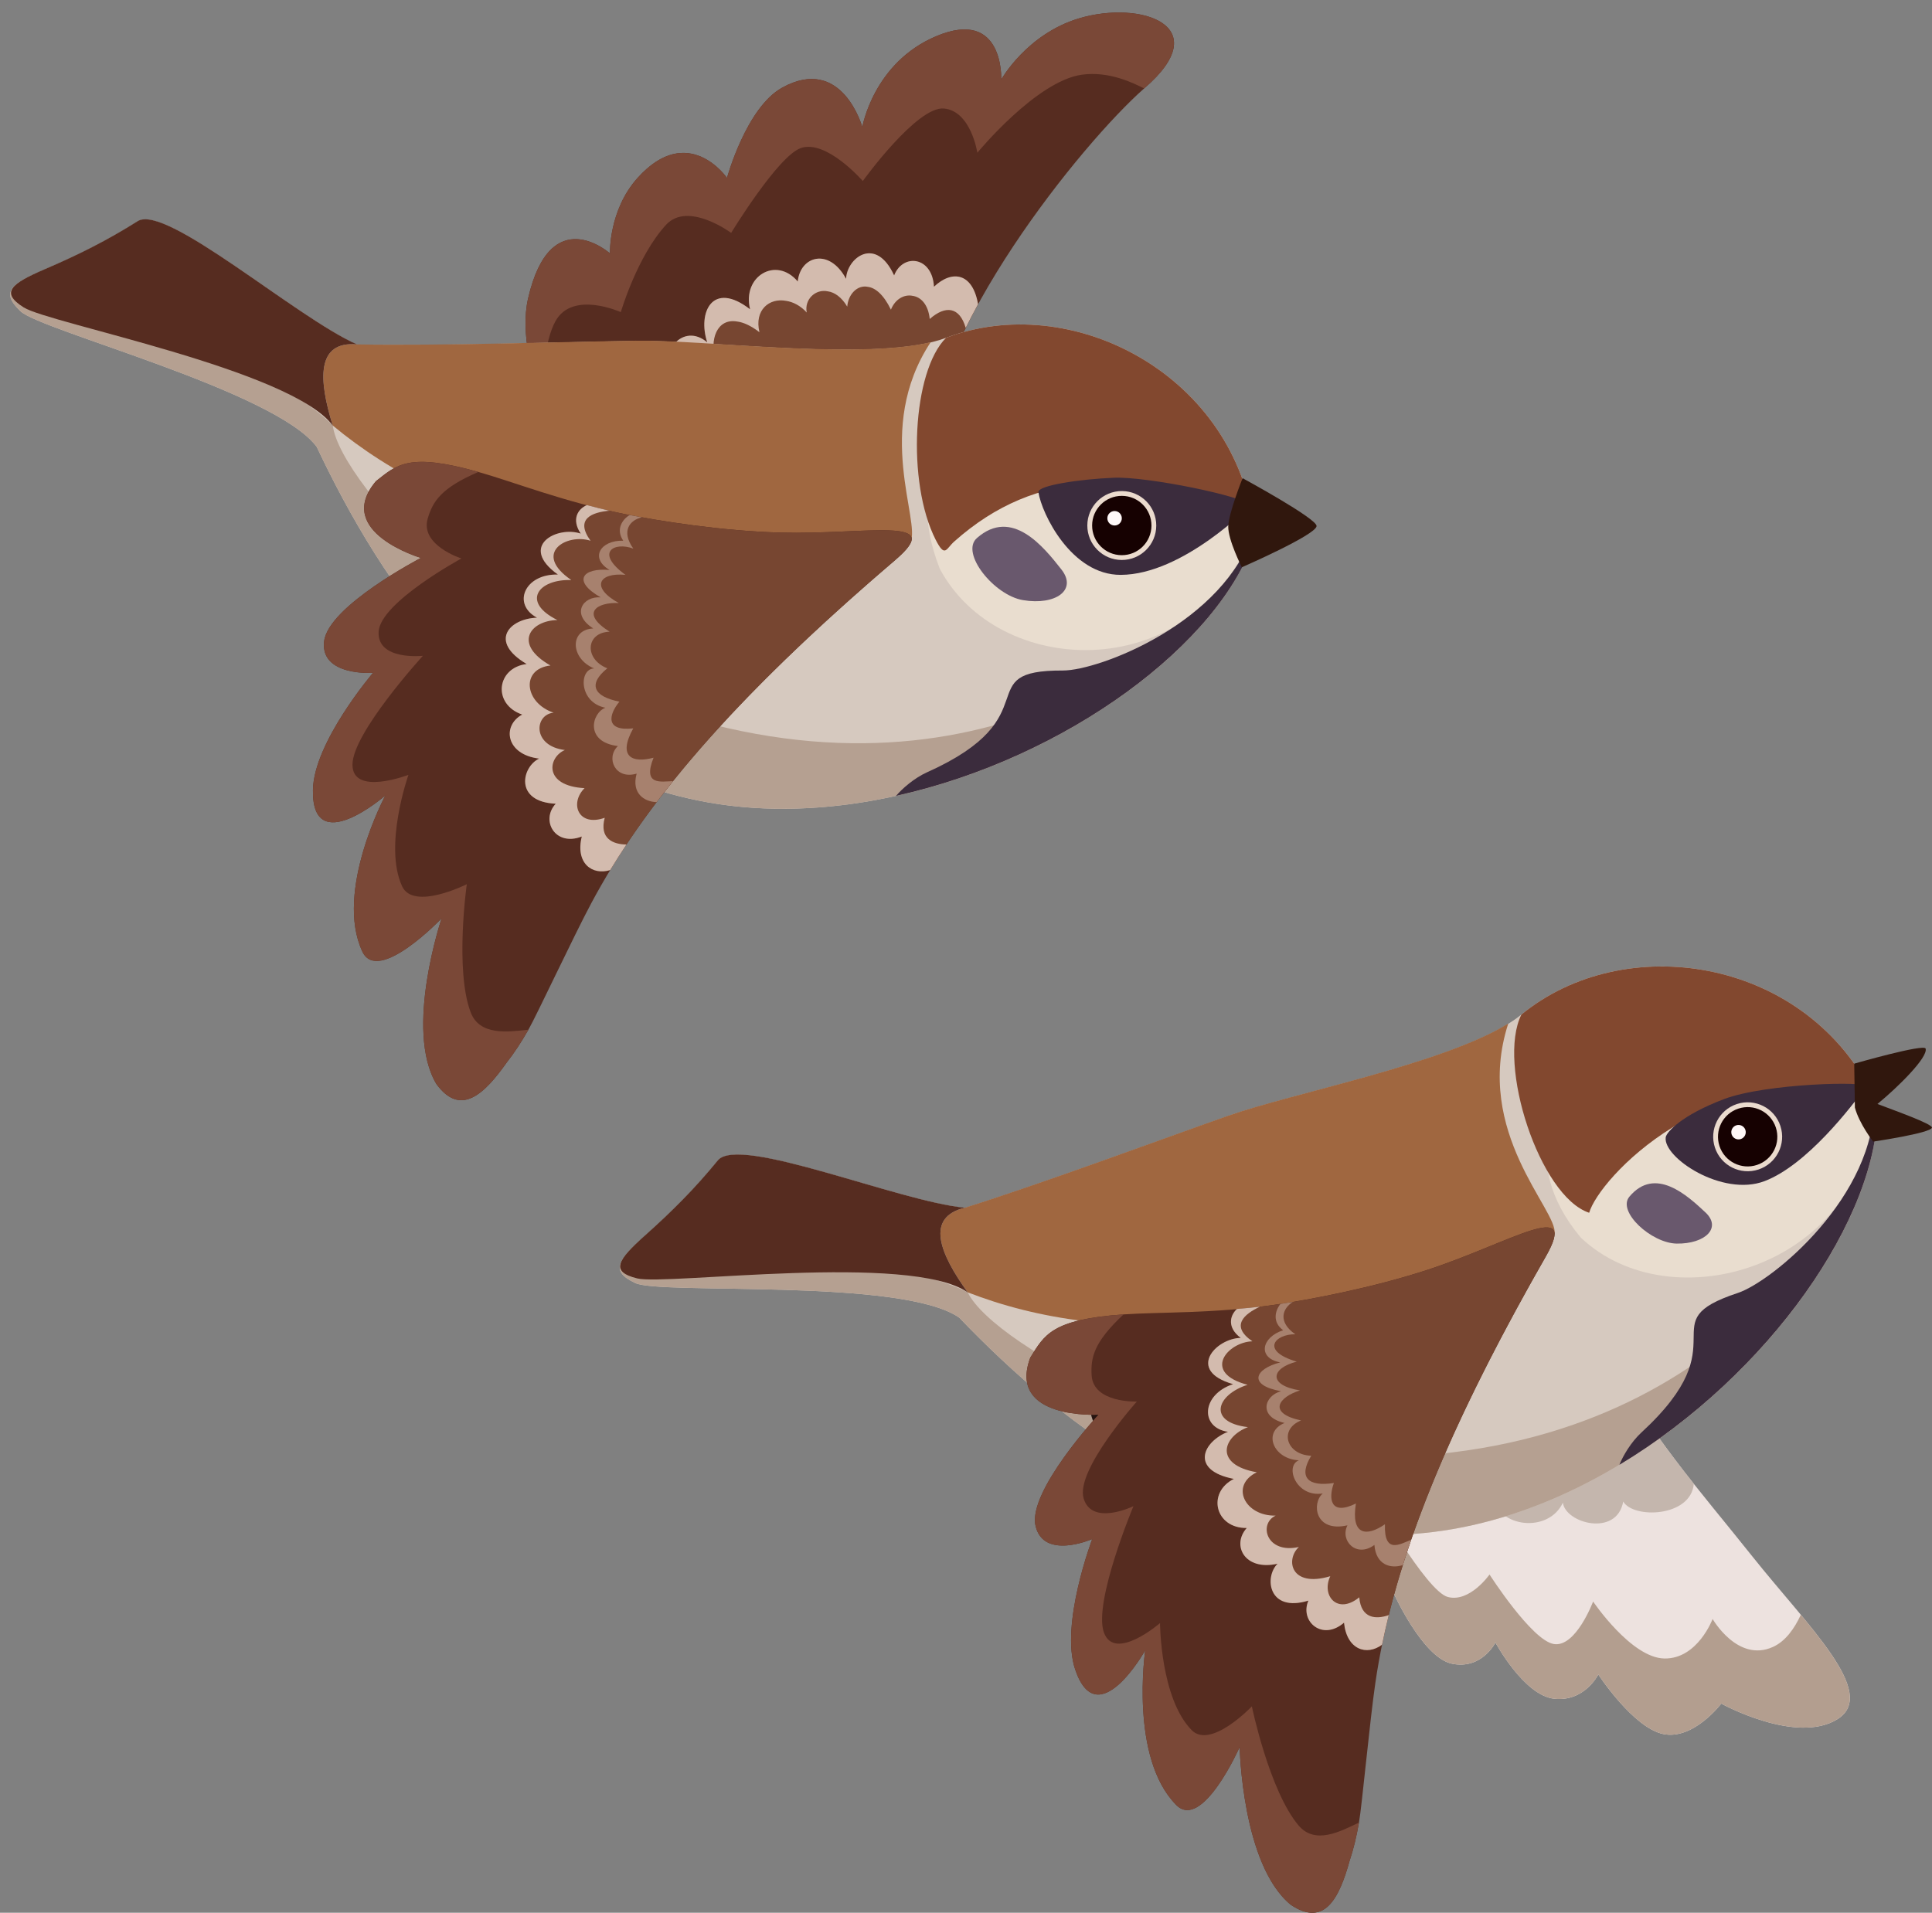 <?xml version="1.0" encoding="UTF-8"?><svg xmlns="http://www.w3.org/2000/svg" xmlns:xlink="http://www.w3.org/1999/xlink" height="824.8" preserveAspectRatio="xMidYMid meet" version="1.0" viewBox="-4.4 -5.4 832.9 824.8" width="832.9" zoomAndPan="magnify"><rect x="-4.4" y="-5.4" width="832.9" height="824.8" fill="#808080" stroke="none"/><defs><clipPath id="a"><path d="M 794 446 L 828.48 446 L 828.48 487 L 794 487 Z M 794 446"/></clipPath><clipPath id="b"><path d="M 438 523 L 666 523 L 666 819.41 L 438 819.41 Z M 438 523"/></clipPath><clipPath id="c"><path d="M 438 561 L 582 561 L 582 819.41 L 438 819.41 Z M 438 561"/></clipPath></defs><g><g><path d="M 685.688 575.184 C 708.41 615.406 727.355 635.98 751.066 665.758 C 774.957 695.766 805.551 724.699 787.789 735.887 C 770.008 747.082 737.645 729.207 737.645 729.207 C 737.645 729.207 725.703 745.008 712.676 742.34 C 699.668 739.68 684.641 716.656 684.641 716.656 C 684.641 716.656 678.828 728.457 665.723 727.129 C 652.633 725.797 640.297 702.887 640.297 702.887 C 640.297 702.887 634.457 714.641 621.578 712.012 C 608.715 709.391 596.027 680.758 596.027 680.758 C 596.027 680.758 589.66 686.598 580.781 682.703 C 571.914 678.816 567.137 629.199 573.805 601.688 C 580.441 574.316 665.215 538.934 685.688 575.184" fill="#ede2df"/></g><g><path d="M 771.953 690.895 C 769.184 696.906 765.301 702.348 759.922 704.777 C 744.719 711.641 733.922 692.719 733.922 692.719 C 733.922 692.719 727.473 709.98 713.145 709.762 C 698.824 709.539 682.398 685.191 682.398 685.191 C 682.398 685.191 674.965 705.113 665.438 703.516 C 655.918 701.922 637.746 673.543 637.746 673.543 C 637.746 673.543 629.277 685.691 619.805 683.246 C 610.348 680.809 586.766 638.648 586.766 638.648 C 586.766 638.648 580.695 638.156 570.715 637.148 C 571.148 659.191 575.141 680.23 580.781 682.703 C 589.66 686.598 596.027 680.758 596.027 680.758 C 596.027 680.758 608.715 709.391 621.578 712.012 C 634.457 714.641 640.297 702.887 640.297 702.887 C 640.297 702.887 652.633 725.797 665.723 727.129 C 678.828 728.457 684.641 716.656 684.641 716.656 C 684.641 716.656 699.668 739.68 712.676 742.34 C 725.703 745.008 737.645 729.207 737.645 729.207 C 737.645 729.207 770.008 747.082 787.789 735.887 C 800.449 727.91 788.516 710.891 771.953 690.895" fill="#b39e8f"/></g><g><path d="M 584.848 622.867 C 584.895 637.996 599.062 648.762 609.66 632.688 C 610.484 645.227 625.906 656.16 638.949 639.598 C 641.289 653.492 663.266 655.816 669.367 642.562 C 670.52 651.535 692.688 657.41 695.379 642.062 C 699.648 649.566 724.523 648.906 725.816 634.449 C 712.527 617.664 699.836 600.223 685.688 575.184 C 665.215 538.934 580.441 574.316 573.805 601.688 C 571.859 609.707 570.895 619.59 570.715 629.672 C 574.844 630.211 579.738 628.453 584.848 622.867" fill="#c4b6ad"/></g><g><path d="M 568.656 645.637 C 564.262 636.871 550.656 632.176 540.695 626.93 C 536.062 624.488 530.969 622.039 527.48 618.613 C 523.074 614.289 524.008 610.094 525.621 605.344 C 526.824 601.816 515.523 599.289 513.422 602.34 C 501.5 619.656 526.453 626.367 539.344 633.793 C 545.176 637.152 549.363 641.242 551.445 646.25 C 508.285 661.898 558.281 667.316 569.008 660.992 C 573.531 658.324 570.453 649.215 568.656 645.637" fill="#261410"/></g><g><path d="M 651.504 432.074 C 627.621 451.602 555.051 465.254 525.078 475.801 C 495.148 486.336 446.402 504.48 411.652 515.453 C 383.191 512.824 314.242 483.926 305.141 495.055 C 295.219 507.184 285.559 516.871 273.711 527.445 C 261.867 538.02 258.449 542.68 269.477 547.859 C 280.504 553.039 384.465 545.551 409.145 562.789 C 453.742 609.336 524.559 665.988 613.273 655.234 C 714.328 642.977 805.934 538.074 805.07 471.172 C 777.641 408.324 697.488 394.473 651.504 432.074" fill="#d6c9bf"/></g><g><path d="M 680.508 451.02 C 666.918 465.871 649.02 494.633 677.113 528.285 C 715.812 564.91 797.316 541.328 803.211 473.816 C 778.168 423.035 701.094 429.543 680.508 451.02" fill="#e9ddcf"/></g><g><path d="M 651.504 432.074 C 640.77 453.352 659.355 510.539 680.703 517.559 C 684.957 502.875 732.09 451.414 802.152 465.062 C 772.336 407.465 695.957 395.727 651.504 432.074" fill="#82482f"/></g><g><path d="M 800.047 463.176 C 793.824 471.852 774.488 497.012 756.305 503.918 C 738.117 510.824 712.492 493.758 713.703 485.023 C 714.02 482.773 720.574 475.473 738.766 468.566 C 756.949 461.66 801.832 460.684 800.047 463.176" fill="#3b2c3d"/></g><g><path d="M 734.922 489.457 C 737.5 497.25 745.906 501.477 753.699 498.898 C 761.492 496.32 765.719 487.91 763.141 480.121 C 760.559 472.324 752.152 468.102 744.359 470.68 C 736.57 473.258 732.344 481.664 734.922 489.457" fill="#ebdbce"/></g><g><path d="M 736.887 488.809 C 739.105 495.512 746.344 499.152 753.051 496.93 C 759.758 494.715 763.395 487.477 761.172 480.77 C 758.949 474.062 751.719 470.426 745.016 472.645 C 738.305 474.863 734.668 482.098 736.887 488.809" fill="#160101"/></g><g><path d="M 742.129 483.789 C 742.668 485.426 744.434 486.309 746.066 485.77 C 747.703 485.227 748.594 483.465 748.051 481.828 C 747.508 480.191 745.742 479.305 744.109 479.844 C 742.473 480.387 741.586 482.152 742.129 483.789" fill="#fff8f8"/></g><g><path d="M 269.477 547.859 C 280.504 553.039 384.465 545.551 409.145 562.789 C 453.742 609.336 524.559 665.988 613.273 655.234 C 705.211 644.082 789.312 556.254 803.098 490.117 C 803.055 490.062 803.02 490.027 803.02 490.027 C 794.824 508.691 745.938 614.918 602.133 622.598 C 520.441 626.961 423.977 575.309 412.801 551.875 C 394.402 541.871 329.953 531.113 276.039 525.355 C 275.27 526.047 274.496 526.742 273.711 527.445 C 261.867 538.02 258.449 542.68 269.477 547.859" fill="#b5a091"/></g><g><path d="M 805.07 471.172 C 804.629 470.156 804.168 469.152 803.695 468.16 C 804.496 510.586 759.414 547.301 744.789 552.137 C 706.012 564.965 746.609 572.332 703.207 612.324 C 698.793 616.391 695.277 622.355 693.738 626.234 C 758.191 587.465 805.691 519.434 805.07 471.172" fill="#3b2c3d"/></g><g><path d="M 645.773 436.105 C 645.789 436.051 645.816 435.996 645.844 435.941 C 617.77 453.387 552.914 465.902 525.004 475.727 C 495.074 486.262 446.328 504.406 411.578 515.379 C 394.379 519.504 400.703 535.125 412.746 551.836 C 412.766 551.852 412.781 551.863 412.801 551.875 C 442.82 563.496 478.699 569.203 528.062 564.383 C 604.117 556.957 664.531 534.566 665.773 526.492 C 667.309 516.539 630.727 482.855 645.773 436.105" fill="#a06740"/></g><g><path d="M 411.578 515.379 C 383.113 512.75 314.164 483.852 305.062 494.98 C 295.145 507.109 285.484 516.797 273.637 527.371 C 261.789 537.945 258.555 542.977 270.305 545.863 C 282.895 548.961 388.102 534.648 412.781 551.887 C 412.77 551.871 412.758 551.855 412.746 551.836 C 400.703 535.125 394.379 519.504 411.578 515.379" fill="#562c20"/></g><g><path d="M 525.254 637.156 C 520.023 628.277 505.086 620.133 495.297 616.055 C 490.742 614.156 485.77 612.328 482.117 609.156 C 477.512 605.156 477.762 600.395 478.562 594.918 C 479.156 590.844 468.293 589.898 467.055 593.672 C 459.875 615.5 482.277 617.844 495.031 623.816 C 500.809 626.52 505.188 630.301 507.785 635.438 C 462.121 654.355 502.062 663.016 520.996 652.801 C 525.812 650.203 527.395 640.777 525.254 637.156" fill="#261410"/></g><g><path d="M 698.027 510.637 C 692.668 517.047 707.523 530.699 718.449 530.848 C 730.73 531.02 737.945 524.07 730.84 517.414 C 723.047 510.117 709.164 497.316 698.027 510.637" fill="#69586d"/></g><g clip-path="url(#a)"><path d="M 804.984 470.648 C 813.598 463.586 826.828 450.609 825.754 446.762 C 825.141 444.578 794.969 453.258 794.969 453.258 C 794.969 453.258 795.246 472.164 795.258 472.195 C 797.152 479.234 803.133 486.867 803.133 486.867 C 803.133 486.867 827.793 483.254 828.473 480.875 C 828.922 479.301 811.609 473.188 804.984 470.648" fill="#30170d"/></g><g clip-path="url(#b)"><path d="M 611.352 542.051 C 587.461 549.895 560.477 555.012 545.227 557.223 C 518.645 561.078 495.684 560.293 479.98 561.383 C 448.805 563.551 445.883 570.281 439.777 579.98 C 429.676 606.91 469.18 604.633 469.18 604.633 C 469.18 604.633 438.598 637.621 442.035 652.559 C 445.469 667.461 466.473 658.254 466.473 658.254 C 466.473 658.254 452.527 694.973 459.113 714.484 C 468.723 742.949 489.312 706.234 489.312 706.234 C 489.312 706.234 482.504 752.617 502.707 772.945 C 513.938 784.242 530.035 747.934 530.035 747.934 C 530.035 747.934 530.992 798.672 552.047 815.945 C 566.605 825.777 572.949 813.191 577.461 796.871 C 579.07 792.121 580.398 786.574 581.469 780.504 C 582.738 773.297 586.172 736.25 588.559 720.055 C 595.484 672.973 615.285 618.082 661.945 536.531 C 676.719 510.711 646.52 530.5 611.352 542.051" fill="#562c20"/></g><g><path d="M 611.352 542.051 C 587.461 549.895 560.477 555.012 545.227 557.223 C 543.051 557.539 540.902 557.809 538.777 558.059 C 535.402 558.453 532.098 558.773 528.859 559.031 C 525.746 561.91 524.551 567.082 530.492 571.512 C 519.668 571.73 506.891 585.664 527.199 591.457 C 513.543 595.949 512.805 610.23 525.004 612.004 C 513.941 616.383 508.629 628.664 527.535 632.316 C 515.773 638.242 519.445 653.676 533.094 653.48 C 526.43 660.883 532.152 672.121 546.375 668.887 C 540.547 674.641 542.34 690.102 559.664 684.797 C 555.816 693.75 565.676 702.41 575.016 694.309 C 576.211 706.059 584.867 708.715 591.422 703.797 C 592.273 699.625 593.227 695.379 594.297 691.051 C 604.379 650.215 624.516 601.957 661.945 536.531 C 669.266 523.738 665.543 522.141 655.648 525.191 C 645.574 528.297 629.098 536.223 611.352 542.051" fill="#774631"/></g><g><path d="M 592.66 651.871 C 584.852 657.281 577.898 656.816 580.148 642.922 C 569.141 648.359 568.172 640.887 570.652 634.082 C 559.184 635.852 555.312 631.43 560.891 622.324 C 550.035 621.961 546.922 610.895 556.508 607.121 C 541.641 603.879 547.102 596.891 556.047 594.16 C 542.027 591.906 543.586 584.516 554.648 581.754 C 538.703 577.051 545.328 569.809 554.02 569.957 C 546.363 564.621 548.453 558.805 552.965 556.008 C 551.078 556.324 549.297 556.609 547.629 556.863 C 545.316 559.711 543.984 564.691 548.777 568.211 C 539.488 571.215 537.52 580.152 547.508 582.078 C 536.359 584.945 533.574 591.957 547.863 594.492 C 540.516 596.492 538.039 605.609 549.379 608.195 C 539.75 612.16 544.566 623.812 555.559 624.293 C 549.336 626.699 554.297 640.398 565.852 638.602 C 561.016 642.695 562.359 655.555 576.492 652.336 C 573.172 658.957 580.348 666.527 588.113 660.797 C 588.805 669.562 595.238 671.133 600.367 669.473 C 601.492 665.898 602.688 662.266 603.965 658.566 C 599.148 660.438 592.219 664.941 592.66 651.871" fill="#a7816e"/></g><g><path d="M 581.59 683.371 C 572.227 691.039 565.113 682.695 569.09 674.281 C 551.961 679.375 549.703 667.105 555.559 661.668 C 541.52 664.824 538.023 651.621 545.562 648.145 C 532.215 648.457 525.734 635.117 537.422 629.453 C 518.941 626.238 522.609 614.203 533.598 609.992 C 516.129 607.961 519.855 596.094 533.438 591.734 C 513.52 586.539 524.805 573.309 535.52 572.984 C 525.777 566.324 532.102 561.164 538.777 558.059 C 535.402 558.453 532.098 558.773 528.859 559.031 C 525.746 561.91 524.551 567.082 530.492 571.512 C 519.668 571.73 506.891 585.664 527.199 591.457 C 513.543 595.949 512.805 610.23 525.004 612.004 C 513.941 616.383 508.629 628.664 527.535 632.316 C 515.773 638.242 519.445 653.676 533.094 653.48 C 526.43 660.883 532.152 672.121 546.375 668.887 C 540.547 674.641 542.34 690.102 559.664 684.797 C 555.816 693.75 565.676 702.41 575.016 694.309 C 576.211 706.059 584.867 708.715 591.422 703.797 C 592.273 699.625 593.227 695.379 594.297 691.051 C 588.855 692.949 582.359 692.668 581.59 683.371" fill="#d3bbae"/></g><g clip-path="url(#c)"><path d="M 555.418 781.742 C 542.82 766.836 535.281 730.402 535.281 730.402 C 535.281 730.402 517.574 749.035 509.332 740.648 C 495.812 726.883 495.691 694.496 495.691 694.496 C 495.691 694.496 476.121 711.398 471.496 698.527 C 466.852 685.605 484.234 644.078 484.234 644.078 C 484.234 644.078 466.312 652.809 462.75 640.711 C 459.18 628.574 485.695 598.961 485.695 598.961 C 485.695 598.961 466.867 599.676 466.203 587.598 C 465.777 579.93 467.23 573.266 479.98 561.383 C 448.805 563.551 445.883 570.281 439.777 579.98 C 429.676 606.91 469.18 604.633 469.18 604.633 C 469.18 604.633 438.598 637.621 442.035 652.559 C 445.469 667.461 466.473 658.254 466.473 658.254 C 466.473 658.254 452.527 694.973 459.113 714.484 C 468.723 742.949 489.312 706.234 489.312 706.234 C 489.312 706.234 482.504 752.617 502.707 772.945 C 513.938 784.242 530.035 747.934 530.035 747.934 C 530.035 747.934 530.992 798.672 552.047 815.945 C 566.605 825.777 572.949 813.191 577.461 796.871 C 579.07 792.121 580.398 786.574 581.469 780.504 C 573.406 784.359 562.562 790.191 555.418 781.742" fill="#7a4837"/></g><g><path d="M 460.805 2.512 C 438.238 9.258 427.242 28.883 427.242 28.883 C 427.242 28.883 428.547 -2.152 399.223 10.203 C 372.105 21.629 367.352 49.398 367.352 49.398 C 367.352 49.398 358.668 18.047 332.758 32.426 C 317.273 41.016 309.012 71.32 309.012 71.32 C 309.012 71.32 292.348 47.105 270.543 71.238 C 257.941 85.184 258.559 103.867 258.559 103.867 C 258.559 103.867 232.969 81.039 223.266 123.293 C 219.816 138.289 225.059 157.637 230.203 169.891 C 230.121 168.969 230.059 167.992 230.004 166.992 C 230.125 168.824 230.203 169.891 230.203 169.891 C 284.051 240.227 396.09 240.117 396.191 190.188 C 396.297 137.824 461.977 56.402 488.855 32.734 C 520.371 5.645 487.352 -5.422 460.805 2.512" fill="#562c20"/></g><g><path d="M 460.805 2.512 C 438.238 9.258 427.242 28.883 427.242 28.883 C 427.242 28.883 428.547 -2.152 399.223 10.203 C 372.105 21.629 367.352 49.398 367.352 49.398 C 367.352 49.398 358.668 18.047 332.758 32.426 C 317.273 41.016 309.012 71.32 309.012 71.32 C 309.012 71.32 292.348 47.105 270.543 71.238 C 257.941 85.184 258.559 103.867 258.559 103.867 C 258.559 103.867 232.969 81.039 223.266 123.293 C 219.816 138.289 225.059 157.637 230.203 169.891 C 229.227 158.949 230.121 141.945 235.109 133.016 C 242.512 119.777 263.234 129.195 263.234 129.195 C 263.234 129.195 270.25 105.145 282.727 91.551 C 292.199 81.227 310.809 95.027 310.809 95.027 C 310.809 95.027 330.879 62.02 340.773 58.477 C 351.805 54.527 367.562 72.66 367.562 72.66 C 367.562 72.66 390.871 40.309 402.547 41.391 C 414.23 42.473 416.945 60.465 416.945 60.465 C 416.945 60.465 442.371 29.496 462.07 26.801 C 473.879 25.188 484.355 30.508 488.855 32.734 C 520.371 5.645 487.352 -5.422 460.805 2.512" fill="#7a4837"/></g><g><path d="M 417.242 125.785 C 414.902 112.137 405.988 110.895 398.238 118.25 C 397.516 105.078 384.805 103.777 381.066 113.371 C 373.078 96 360.613 105.949 360.359 114.852 C 352.996 101.219 340.578 105.062 339.516 115.988 C 330.195 104.926 315.453 113.754 318.965 127.969 C 302.664 115.375 296.258 129.477 300.504 142.234 C 290.27 133.496 278.555 145.871 284.57 161.281 C 264.672 148.844 261.531 171.895 269.352 181.539 C 265.691 180.992 257.523 185.855 254.609 194.512 C 256.441 195.949 258.301 197.336 260.18 198.672 C 316.988 238.918 396.109 232.191 396.191 190.188 C 396.227 173.98 402.477 155.094 411.922 135.977 C 413.598 132.582 415.383 129.184 417.242 125.785" fill="#774631"/></g><g><path d="M 398.238 118.25 C 397.516 105.078 384.805 103.777 381.066 113.371 C 373.078 96 360.613 105.949 360.359 114.852 C 352.996 101.219 340.578 105.062 339.516 115.988 C 330.195 104.926 315.453 113.754 318.965 127.969 C 302.664 115.375 296.258 129.477 300.504 142.234 C 290.27 133.496 278.555 145.871 284.57 161.281 C 264.672 148.844 261.531 171.895 269.352 181.539 C 265.691 180.992 257.523 185.855 254.609 194.512 C 256.441 195.949 258.301 197.336 260.18 198.672 C 262.426 190.859 267.281 183.465 272.926 184.402 C 273.195 184.43 273.48 184.477 273.762 184.52 C 267.508 176.594 268.789 160.883 280.098 162.566 C 282.465 162.797 285.305 163.836 288.625 165.918 C 284.207 154.477 287.434 144.41 295.449 145.848 C 297.918 146.121 300.879 147.547 304.23 150.426 C 301.238 140.988 304.75 131.715 313.406 133.246 C 316.098 133.586 319.316 135.016 323.008 137.859 C 320.707 128.285 327.254 122.961 334.469 124.332 C 337.492 124.77 340.668 126.387 343.395 129.359 C 342.266 123.809 347.074 119.059 352.527 120.234 C 355.328 120.645 358.34 122.609 360.855 126.828 C 361.203 121.723 365.055 117.305 369.77 118.293 C 372.902 118.699 376.469 121.504 379.684 128.125 C 381.512 123.527 385.484 121.414 389.051 122.172 C 392.555 122.66 395.777 125.855 396.414 132.152 C 403.273 126.105 409.305 126.926 411.922 135.977 C 413.598 132.582 415.383 129.184 417.242 125.785 C 414.902 112.137 405.988 110.895 398.238 118.25" fill="#d3bbae"/></g><g><path d="M 257.113 316.492 C 255.727 306.781 244.316 298.012 236.535 289.879 C 232.918 286.094 228.863 282.148 226.645 277.797 C 223.84 272.301 226.055 268.617 229.094 264.625 C 231.352 261.66 221.441 255.676 218.48 257.902 C 201.676 270.539 223.207 284.824 233.074 295.957 C 237.539 300.992 240.215 306.199 240.602 311.609 C 194.703 312.754 240.395 333.758 252.574 331.164 C 257.711 330.07 257.684 320.453 257.113 316.492" fill="#261410"/></g><g><path d="M 403.461 140.27 C 374.617 151.207 301.465 141.113 269.695 141.605 C 237.973 142.098 185.988 143.828 149.551 143.207 C 123.395 131.68 67.18 82.391 55.02 90.055 C 41.762 98.41 29.527 104.527 14.934 110.797 C 0.348 117.062 -4.375 120.398 4.441 128.809 C 13.254 137.223 114.215 163.117 132.145 187.301 C 159.664 245.594 208.836 321.797 296.379 339.75 C 396.098 360.203 516.266 289.801 536.68 226.086 C 530.613 157.777 459.004 119.207 403.461 140.27" fill="#d6c9bf"/></g><g><path d="M 424.953 167.438 C 407.355 177.211 384.785 199.02 400.746 239.852 C 425.816 286.867 507.059 290.152 534.074 228.004 C 526.445 171.895 451.289 153.609 424.953 167.438" fill="#e9ddcf"/></g><g><path d="M 403.461 140.27 C 388.934 154.652 386.406 202.594 398.953 227.305 C 403.023 235.32 403.449 231.254 406.949 228.133 C 442.656 196.289 484.863 196.402 535.852 219.367 C 525.859 155.281 457.152 119.906 403.461 140.27" fill="#82482f"/></g><g><path d="M 534.672 212.484 C 534.672 212.484 505.633 242.395 478.762 242.488 C 457.488 242.566 444.688 216.121 443.273 206.844 C 442.824 203.887 461.523 201.176 475.867 200.605 C 490.211 200.031 532.062 208.609 534.672 212.484" fill="#3b2c3d"/></g><g><path d="M 464.352 221.16 C 464.324 229.367 470.957 236.047 479.164 236.07 C 487.371 236.102 494.047 229.469 494.074 221.262 C 494.102 213.051 487.473 206.379 479.266 206.348 C 471.059 206.32 464.383 212.949 464.352 221.16" fill="#ebdbce"/></g><g><path d="M 466.422 221.168 C 466.398 228.23 472.105 233.98 479.172 234 C 486.234 234.027 491.98 228.316 492.004 221.254 C 492.027 214.188 486.32 208.445 479.262 208.422 C 472.191 208.395 466.449 214.102 466.422 221.168" fill="#160101"/></g><g><path d="M 472.984 218.07 C 472.98 219.793 474.371 221.191 476.098 221.199 C 477.816 221.207 479.219 219.816 479.227 218.09 C 479.23 216.367 477.84 214.965 476.117 214.961 C 474.395 214.953 472.992 216.348 472.984 218.07" fill="#fff8f8"/></g><g><path d="M 4.441 128.809 C 13.254 137.223 114.215 163.117 132.145 187.301 C 159.664 245.594 208.836 321.797 296.379 339.75 C 387.102 358.359 494.734 301.766 528.793 243.426 C 528.77 243.359 528.754 243.316 528.754 243.316 C 515.059 258.41 434.98 343.629 296.172 305.266 C 217.32 283.477 142.238 203.879 139.078 178.109 C 124.805 162.785 67.102 132.129 17.805 109.551 C 16.855 109.965 15.902 110.379 14.934 110.797 C 0.348 117.062 -4.375 120.398 4.441 128.809" fill="#b5a091"/></g><g><path d="M 536.68 226.086 C 536.582 224.98 536.465 223.883 536.332 222.793 C 523.625 263.281 469.219 283.785 453.816 283.73 C 412.973 283.59 449.133 303.457 395.281 327.605 C 389.805 330.062 384.578 334.602 381.891 337.789 C 455.312 321.484 521.949 272.051 536.68 226.086" fill="#3b2c3d"/></g><g><path d="M 396.75 142.273 C 396.781 142.223 396.824 142.18 396.867 142.137 C 364.711 149.77 299.234 141.055 269.645 141.512 C 237.922 142.004 185.938 143.734 149.5 143.113 C 131.883 141.566 132.926 158.383 139.039 178.055 C 139.051 178.074 139.062 178.094 139.078 178.109 C 163.855 198.656 196.07 215.461 244.41 226.555 C 318.891 243.652 384.344 235.695 388.086 228.434 C 392.695 219.48 372.211 179.605 396.75 142.273" fill="#a06740"/></g><g><path d="M 149.5 143.113 C 123.344 131.586 67.133 82.297 54.969 89.961 C 41.715 98.312 29.477 104.434 14.887 110.699 C 0.297 116.969 -4.367 120.715 5.855 127.18 C 16.812 134.113 121.125 153.934 139.055 178.113 C 139.051 178.094 139.043 178.074 139.039 178.055 C 132.926 158.383 131.883 141.566 149.5 143.113" fill="#562c20"/></g><g><path d="M 218.648 294.672 C 216.504 284.594 204.926 272.129 196.938 265.152 C 193.223 261.91 189.086 258.594 186.629 254.43 C 183.527 249.176 185.277 244.738 187.777 239.797 C 189.633 236.121 179.633 231.777 177.258 234.965 C 163.523 253.387 184.023 262.715 194.227 272.43 C 198.84 276.824 201.797 281.801 202.629 287.5 C 153.324 290.945 188.449 311.836 209.645 308.156 C 215.035 307.223 219.523 298.785 218.648 294.672" fill="#261410"/></g><g><path d="M 416.746 226.625 C 409.48 233.031 424.113 251.293 436.617 253.383 C 450.668 255.73 460.156 249.035 453.176 240.152 C 445.527 230.418 431.855 213.305 416.746 226.625" fill="#69586d"/></g><g><path d="M 531.289 200.797 C 531.289 200.797 563.48 218.27 563.188 221.469 C 562.836 225.316 530.961 239.211 530.961 239.211 C 530.961 239.211 524.945 227.297 525.109 221.562 C 525.277 215.828 531.289 200.797 531.289 200.797" fill="#30170d"/></g><g><path d="M 332.012 224.254 C 306.875 223.574 279.75 219.281 264.648 216.219 C 238.324 210.875 216.973 202.387 201.828 198.113 C 171.746 189.629 166.727 194.98 157.707 202.051 C 139.105 223.988 177.062 235.18 177.062 235.18 C 177.062 235.18 137.141 255.91 135.336 271.133 C 133.535 286.316 156.414 284.738 156.414 284.738 C 156.414 284.738 130.895 314.594 130.512 335.188 C 129.949 365.223 161.723 337.613 161.723 337.613 C 161.723 337.613 139.656 378.977 151.816 404.93 C 158.574 419.355 185.98 390.609 185.98 390.609 C 185.98 390.609 169.758 438.695 183.746 462.059 C 194.133 476.23 204.352 466.523 214.105 452.684 C 217.223 448.754 220.348 443.98 223.402 438.629 C 227.031 432.273 242.766 398.562 250.48 384.117 C 272.891 342.141 310.055 297.152 381.5 236.133 C 404.121 216.816 369.016 225.25 332.012 224.254" fill="#562c20"/></g><g><path d="M 332.012 224.254 C 306.875 223.574 279.75 219.281 264.648 216.219 C 262.492 215.781 260.383 215.309 258.297 214.824 C 254.984 214.059 251.766 213.242 248.633 212.395 C 244.73 214.055 241.855 218.52 245.957 224.695 C 235.691 221.246 218.961 230.051 236.121 242.359 C 221.754 241.98 216.234 255.172 227.121 260.957 C 215.23 261.344 206.086 271.113 222.652 280.934 C 209.578 282.543 207.828 298.309 220.738 302.73 C 211.965 307.453 213.562 319.961 228.039 321.715 C 220.613 325.164 217.082 340.324 235.18 341.18 C 228.535 348.309 234.895 359.789 246.418 355.312 C 243.578 366.773 250.832 372.199 258.66 369.781 C 260.871 366.141 263.203 362.469 265.668 358.758 C 288.941 323.715 324.184 285.086 381.5 236.133 C 404.121 216.816 369.016 225.25 332.012 224.254" fill="#774631"/></g><g><path d="M 277.355 321.324 C 268.176 323.777 261.789 320.996 268.598 308.676 C 256.398 310.074 258.012 302.715 262.641 297.148 C 251.246 294.941 249.098 289.473 257.418 282.785 C 247.324 278.777 248.129 267.312 258.426 266.996 C 245.523 258.926 253.023 254.191 262.363 254.641 C 249.934 247.785 253.891 241.355 265.238 242.488 C 251.816 232.68 260.496 228.098 268.629 231.172 C 263.223 223.562 267.152 218.797 272.34 217.688 C 270.461 217.348 268.688 217.012 267.027 216.691 C 263.895 218.59 260.957 222.828 264.281 227.762 C 254.523 227.453 249.656 235.199 258.402 240.387 C 246.945 239.32 241.957 244.98 254.551 252.188 C 246.957 251.594 241.551 259.34 251.352 265.598 C 240.949 266.082 241.555 278.676 251.734 282.836 C 245.066 283.004 245.113 297.574 256.598 299.781 C 250.66 302 247.586 314.562 261.977 316.301 C 256.617 321.414 260.816 330.961 270.062 328.188 C 267.75 336.676 273.277 340.324 278.668 340.492 C 280.934 337.508 283.281 334.492 285.734 331.438 C 280.566 331.574 272.523 333.477 277.355 321.324" fill="#a7816e"/></g><g><path d="M 256.301 347.234 C 244.898 351.297 241.02 341.039 247.602 334.461 C 229.758 333.477 231.777 321.164 239.121 318.02 C 224.84 316.254 226.008 302.645 234.277 301.918 C 221.605 297.703 220.008 282.961 232.922 281.574 C 216.609 272.312 224.129 262.219 235.891 261.965 C 220.129 254.156 227.645 244.246 241.902 244.723 C 224.91 233.113 239.996 224.469 250.195 227.777 C 243.27 218.223 250.965 215.496 258.297 214.824 C 254.984 214.059 251.766 213.242 248.633 212.395 C 244.73 214.055 241.855 218.52 245.957 224.695 C 235.691 221.246 218.961 230.051 236.121 242.359 C 221.754 241.98 216.234 255.172 227.121 260.957 C 215.23 261.344 206.086 271.113 222.652 280.934 C 209.578 282.543 207.828 298.309 220.738 302.73 C 211.965 307.453 213.562 319.961 228.039 321.715 C 220.613 325.164 217.082 340.324 235.18 341.18 C 228.535 348.309 234.895 359.789 246.418 355.312 C 243.578 366.773 250.832 372.199 258.66 369.781 C 260.871 366.141 263.203 362.469 265.668 358.758 C 259.91 358.703 253.891 356.25 256.301 347.234" fill="#d3bbae"/></g><g><path d="M 198.465 431.004 C 191.637 412.719 196.836 375.879 196.836 375.879 C 196.836 375.879 173.879 387.441 168.949 376.766 C 160.871 359.246 171.691 328.719 171.691 328.719 C 171.691 328.719 147.562 338.02 147.551 324.348 C 147.539 310.613 177.918 277.391 177.918 277.391 C 177.918 277.391 158.105 279.562 158.832 266.969 C 159.566 254.34 194.523 235.414 194.523 235.414 C 194.523 235.414 176.559 229.73 180.008 218.141 C 182.199 210.777 185.816 204.992 201.828 198.113 C 171.746 189.629 166.727 194.98 157.707 202.051 C 139.105 223.988 177.062 235.18 177.062 235.18 C 177.062 235.18 137.141 255.91 135.336 271.133 C 133.535 286.316 156.414 284.738 156.414 284.738 C 156.414 284.738 130.895 314.594 130.512 335.188 C 129.949 365.223 161.723 337.613 161.723 337.613 C 161.723 337.613 139.656 378.977 151.816 404.93 C 158.574 419.355 185.98 390.609 185.98 390.609 C 185.98 390.609 169.758 438.695 183.746 462.059 C 194.133 476.23 204.352 466.523 214.105 452.684 C 217.223 448.754 220.348 443.98 223.402 438.629 C 214.512 439.535 202.336 441.367 198.465 431.004" fill="#7a4837"/></g></g></svg>